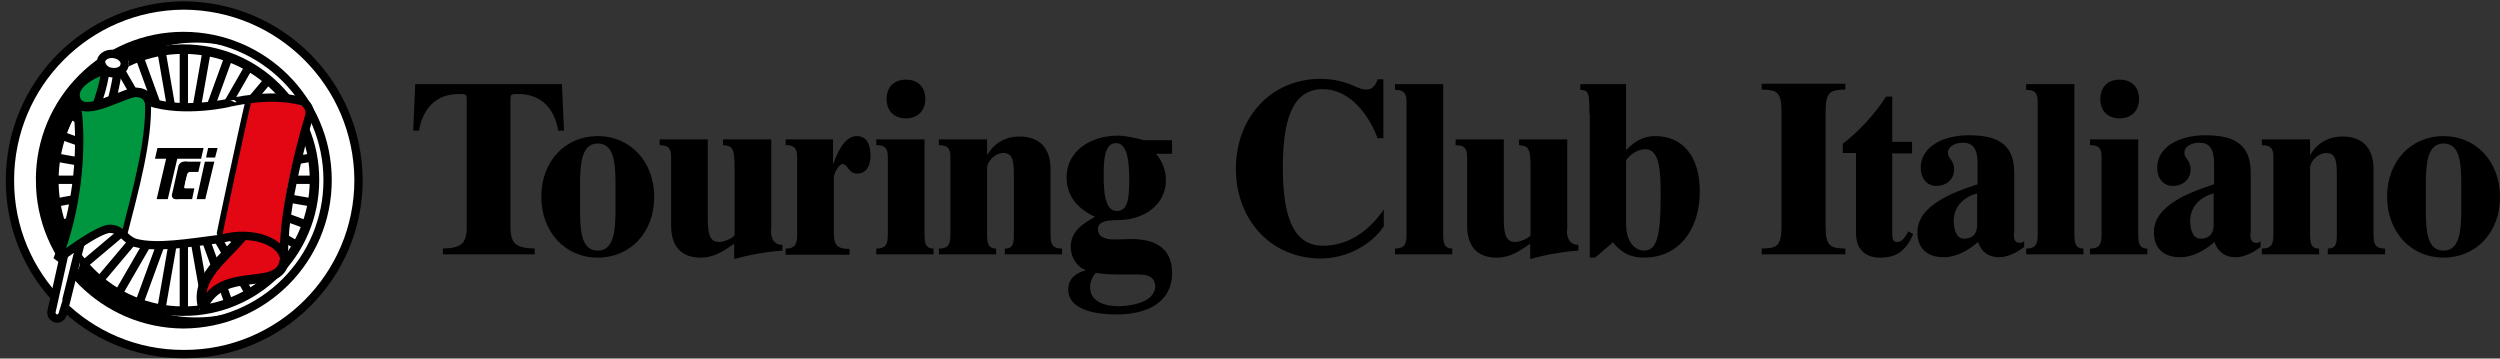 <?xml version="1.0" encoding="UTF-8"?>
<svg xmlns="http://www.w3.org/2000/svg" data-v-37123262="" width="251" height="36" viewBox="0 0 251 36" fill="none" preserveAspectRatio="none" class="">
  <rect x="0" y="0" width="251" height="36" fill="#333333" stroke="none"/>
  <path data-v-37123262="" d="M1 18.09C1 8.412 8.818.594 18.456.553c9.68.041 17.498 7.86 17.539 17.539 0 9.638-7.86 17.497-17.539 17.456C8.818 35.588.96 27.77 1 18.09z" fill="#fff" stroke="#000" stroke-width=".834" stroke-miterlimit="3.864"></path>
  <path data-v-37123262="" d="M4.02 18.088c-.042-7.983 6.452-14.477 14.395-14.477 7.983 0 14.477 6.453 14.477 14.477 0 7.984-6.453 14.437-14.478 14.478-7.942-.041-14.395-6.494-14.395-14.478z" fill="#000"></path>
  <path data-v-37123262="" d="M5.883 18.094c.04-7.652 6.204-13.816 13.815-13.816a13.788 13.788 0 0113.816 13.816c0 7.611-6.163 13.775-13.816 13.775-7.61 0-13.815-6.164-13.815-13.775z" fill="#fff"></path>
  <path data-v-37123262="" d="M4.02 18.088c-.042-7.983 6.452-14.477 14.395-14.477 7.983 0 14.477 6.453 14.477 14.477 0 7.984-6.453 14.437-14.478 14.478-7.942-.041-14.395-6.494-14.395-14.478z" stroke="#000" stroke-width=".834" stroke-miterlimit="3.864"></path>
  <path data-v-37123262="" d="M5.264 18.087c.042-7.28 5.916-13.154 13.155-13.154 7.28 0 13.195 5.874 13.154 13.154 0 7.28-5.874 13.154-13.154 13.154-7.24 0-13.113-5.873-13.155-13.154z" stroke="#000" stroke-width=".953" stroke-miterlimit="3.864"></path>
  <path data-v-37123262="" d="M18.458 18.093V5.063M18.458 18.09l2.275-12.865M18.458 18.088l4.467-12.285M18.458 18.092l6.494-11.334M18.458 18.091l8.397-9.969M18.458 18.094l9.969-8.397M18.458 18.091l11.293-6.494M18.458 18.047l12.203-4.426M18.458 18.048l12.823-2.233M18.458 18.05h13.03M18.458 18.05l12.823 2.276M18.458 18.05l12.203 4.468M18.458 18.05l11.293 6.536M18.458 18.05l9.969 8.398M18.458 18.05l8.397 9.97M18.458 18.05l6.494 11.293M18.458 18.05l4.467 12.245M18.458 18.05l2.275 12.824M18.458 18.05v13.03M18.458 18.05l-2.234 12.824M18.497 18.05l-4.468 12.245M18.502 18.05l-6.536 11.293M18.502 18.05l-8.397 9.97M18.499 18.05l-9.97 8.398M18.498 18.05L7.205 24.587M18.5 18.05L6.214 22.518M18.495 18.05L5.631 20.326M18.5 18.05H5.47M18.495 18.048L5.631 15.815M18.5 18.047L6.214 13.621M18.498 18.091L7.205 11.598M18.5 18.092l-8.81-7.404M18.502 18.091l-8.397-9.969M18.502 18.088L11.966 6.796M18.497 18.088L14.029 5.803M18.458 18.09L16.224 5.225" stroke="#000" stroke-width=".834" stroke-miterlimit="3.864"></path>
  <path data-v-37123262="" d="M24.174 23.757c.082 1.324-1.117 1.24-1.862 1.944-.413.372-.455.786-.744 1.241-.62.745-1.572 2.44-1.49 3.888.993-1.944 3.02-2.564 5.171-2.771 1.076-.083 1.82-.083 2.772-.662.868-.496.662-1.572.579-2.647-.207-2.027.496-3.144.662-5.17.206-2.441.455-3.765 1.24-6.123.332-1.034.621-1.737.373-2.771-.248-.993-2.358-.828-3.392-.828-2.4 0-3.102 0-5.46.58-2.11.496-2.027.04-4.178.248a4.182 4.182 0 01-3.516-1.407c-.703-.703-1.986.414-2.937.414l.414-2.689c.91 0 1.406-.62.827-1.075-.455-.373-.869-.786-1.696-.58-1.406.249.041 1.448-.372 2.69-.455 1.654-.58 3.06-2.193 2.605-1.323-.414-.455 1.613-.413 2.772.082 3.392 0 5.253-.828 8.686-.165.58-.29 1.2-.413 1.779-.29 1.696-.373 2.358-.745 4.012-.414 1.49-.662 2.4-.579 3.889 0 .496.745.29.993 0 .29-.29.496-1.448.703-2.069.083-.372-.041-1.116.041-1.53.124-.745 1.448-1.406.455-2.813-.124-.207-.165-.579 0-.827.249-.248.62-.083.869-.248.62-.373.827-.786 1.49-.993 2.274-.91 2.233.951 3.763 1.117 1.407.124 2.193.537 3.6.372 2.44-.33 4.094-1.034 6.866-1.034z" fill="#fff" stroke="#fff" stroke-width=".147" stroke-miterlimit="3.864"></path>
  <path data-v-37123262="" d="M20.895 14.861h.951l-.248.952h-.91l.207-.952zM15.807 14.861h4.633l-.248 1.076h-4.633l.248-1.076zM16.68 15.938h1.116l-.951 4.053h-1.117l.951-4.053zM18.455 16.229h.248c.207.04.331.206.29.413l-.662 2.937a.482.482 0 01-.455.414h-.248c-.248 0-.372-.166-.372-.414l.662-2.937c.082-.207.289-.413.537-.413z" fill="#000"></path>
  <path data-v-37123262="" d="M18.5 16.229h1.655l-.373 1.571H18.17l.331-1.572zM17.965 18.381h1.655l-.331 1.613h-1.655l.331-1.613z" fill="#000"></path>
  <path data-v-37123262="" d="M19.033 17.263h1.572c.124 0 .207.083.165.248l-.29 1.241c0 .083-.123.166-.247.166H18.66c-.124 0-.207-.083-.166-.166l.29-1.24a.373.373 0 01.248-.249z" fill="#fff"></path>
  <path data-v-37123262="" d="M20.57 16.229h.95l-.91 3.764h-.868l.827-3.764z" fill="#000"></path>
  <path data-v-37123262="" d="M6.46 25.494l-1.282 5.75c-.166.703.91 1.158 1.158.166.041-.042 1.737-7.032 1.779-7.074L6.46 25.494z" fill="#fff" stroke="#000" stroke-width=".834" stroke-miterlimit="1.414"></path>
  <path data-v-37123262="" d="M10.342 7.504c.042.662-.455 2.192-.455 2.192-.248 2.027-3.97.33-1.944-.827.414-.952 2.358-1.324 2.4-1.365z" fill="#009640"></path>
  <path data-v-37123262="" d="M10.556 7.13c-.124 1.571-.91 3.474-.87 3.474-.04.041 1.531-.62 1.531-.579.29-.869.58-2.689.58-2.689-.786.124-1.242-.207-1.242-.207zM10.148 6.096c.124-.497.744-.786 1.365-.662.662.124 1.117.62.993 1.117-.083.496-.662.785-1.365.661-.62-.082-1.034-.62-.993-1.116z" fill="#fff" stroke="#000" stroke-width=".834" stroke-miterlimit="1.414"></path>
  <path data-v-37123262="" d="M25.073 10.067c4.757-.455 5.832 1.034 5.874.993.29-.207-3.227 8.19-2.523 14.767.04.786-.166 1.407-.745 1.82-1.737 1.159-4.302-.165-7.115 2.69-.083.082-1.49-2.524 3.93-6.537.827-.62-2.565.29-2.648.29l3.227-14.023z" fill="#E30613"></path>
  <path data-v-37123262="" d="M28.552 26.113c-.414 3.35-6.287.331-8.19 4.757-.828-2.937 2.11-4.88 3.93-7.073" stroke="#000" stroke-width=".953" stroke-miterlimit="1.414"></path>
  <path data-v-37123262="" d="M24.955 10.066c-.703 2.937-3.02 13.857-2.979 13.816" stroke="#000" stroke-width=".596" stroke-miterlimit="1.414"></path>
  <path data-v-37123262="" d="M7.785 10.645c1.82 1.365 4.136-2.234 6.287-1.241 1.448.662.662 1.323.58 2.275 0 0-.58 6.411-2.482 11.748-.042.082-.786-.538-1.241-.414-2.317.662-5.005 2.689-5.005 2.689 2.44-7.115 1.861-15.057 1.861-15.057z" fill="#009640"></path>
  <path data-v-37123262="" d="M14.981 10.23c3.516 1.159 8.149.083 8.19.042 0 .041 3.847-.993 7.074-.124.372.124.951.58.827 1.407 0 0-2.895 9.39-2.523 14.684.041-1.944-3.185-3.144-6.288-2.275-3.309.414-6.494.993-8.686.414-1.117-.373-1.241-1.324-2.482-1.407-1.2-.082-5.336 3.103-5.336 3.103 2.647-6.577 2.399-13.9 1.82-16.174" stroke="#000" stroke-width=".834" stroke-miterlimit="1.414"></path>
  <path data-v-37123262="" d="M14.855 10.229c.165 3.806-1.241 8.893-2.358 13.237" stroke="#000" stroke-width=".596" stroke-miterlimit="1.414"></path>
  <path data-v-37123262="" d="M10.346 7.045c.042-.041-3.516 1.158-2.688 3.061.827 1.82 5.087-1.034 6.122-.827.827.041 1.116.579 1.24.992" stroke="#000" stroke-width=".953" stroke-miterlimit="1.414"></path>
  <path data-v-37123262="" d="M44.422 24.953c1.778-.041 2.44-.413 2.44-2.15V9.978c0-.538-.124-.538-.827-.538-2.234 0-3.599 1.448-3.971 3.682h-.58l.207-4.674h14.726l.207 4.674h-.579c-.372-2.234-1.737-3.682-3.97-3.682-.704 0-.828 0-.828.538v12.823c0 1.738.662 2.11 2.44 2.151v.58h-9.224v-.58h-.041z" fill="#000"></path>
  <path data-v-37123262="" d="M60.016 13.662c3.268 0 5.667 2.565 5.667 6.122 0 3.558-2.4 6.08-5.667 6.08-3.268 0-5.667-2.564-5.667-6.121 0-3.558 2.4-6.08 5.667-6.08zm-1.779 7.777c.042 1.613.083 3.723 1.779 3.723 1.654 0 1.737-2.11 1.779-3.723v-3.31c-.042-1.613-.083-3.722-1.78-3.722-1.654 0-1.736 2.11-1.778 3.723v3.309zM77.393 23.055c0 1.282.62 1.53 1.158 1.53v.58c-1.034.04-3.227.372-4.757.827h-.083v-1.53c-1.158.826-2.11 1.406-3.35 1.406-1.986 0-2.979-1.159-2.979-3.227v-6.866c0-.91-.29-1.2-1.158-1.2v-.58h4.84v8.108c0 1.696.372 2.193 1.158 2.193.455 0 1.241-.331 1.53-.662v-6.825c0-2.027-.248-2.151-1.158-2.234v-.58h4.84v9.06h-.041zM78.877 24.955c1.117 0 1.158-.62 1.158-1.572v-7.611c0-.91-.29-1.2-1.158-1.2v-.579h4.757v2.44h.041c.331-.95 1.076-2.77 2.317-2.77 1.116 0 1.406.95 1.406 1.985 0 .91-.372 1.778-1.324 1.778-.951 0-.91-.951-1.489-.951-.372 0-.869.951-.869 1.324v5.584c0 1.158.29 1.613 1.572 1.613v.58h-6.411v-.621zM87.981 24.956c1.117 0 1.158-.62 1.158-1.572v-7.611c0-.91-.29-1.2-1.158-1.2v-.579h4.84v9.39c0 .951.041 1.572.91 1.572v.579h-5.75v-.58zm2.979-16.96c1.158 0 1.944.703 1.944 1.944 0 1.2-.786 1.944-1.944 1.944-1.159 0-1.945-.703-1.945-1.944 0-1.24.786-1.944 1.945-1.944zM94.264 24.957c1.117 0 1.158-.62 1.158-1.572v-7.61c0-.911-.29-1.2-1.158-1.2v-.58h4.84v1.53h.04c.456-.826 1.49-1.82 3.227-1.82 1.986 0 3.103 1.159 3.103 3.269v6.411c0 .952.041 1.572 1.158 1.572v.58h-5.75v-.58c.91 0 .91-.62.91-1.572v-5.543c0-1.572-.041-2.482-1.075-2.482-.745 0-1.614.786-1.614 1.53v6.495c0 .952.042 1.572.91 1.572v.58h-5.75v-.58zM117.718 15.44h-1.655c.621.703.993 1.654.993 2.647 0 2.44-2.151 4.012-4.84 4.012-1.282 0-1.985.207-1.985.91 0 .745.662 1.034 1.655 1.034.537 0 .868-.041 1.695-.041 1.986 0 4.096.62 4.096 3.392 0 3.226-2.937 4.178-5.502 4.178-1.572 0-4.922-.207-4.922-2.523 0-1.076.786-1.655 1.737-1.903v-.042c-.91-.33-1.489-1.323-1.489-2.316 0-1.572 1.199-2.317 2.44-3.02-1.696-.786-2.854-2.027-2.854-3.97 0-2.69 2.482-4.179 5.129-4.179.786 0 1.903.249 2.606.455h2.855v1.365h.041zm-4.757 12.12c-.91 0-2.068 0-2.937-.166-.372.414-.579.91-.579 1.448 0 1.53 1.655 1.902 2.813 1.902 1.117 0 3.723-.33 3.723-2.026 0-.538-.29-1.159-1.655-1.159h-1.365zm-.91-13.196c-1.241 0-1.241 1.985-1.241 3.31 0 1.447.083 3.515 1.324 3.515s1.241-1.654 1.241-3.516c-.042-.951-.042-3.309-1.324-3.309zM138.89 13.872h-.579c-.869-2.316-2.771-4.922-5.501-4.922-3.103 0-4.013 3.185-4.013 7.859 0 4.633.91 7.86 4.013 7.86 2.771 0 4.798-1.697 6.122-3.64v1.695c-1.407 2.069-3.971 3.227-6.329 3.227-5.005 0-8.521-3.889-8.521-9.018 0-5.13 3.516-9.017 8.521-9.017 1.406.04 2.316.248 3.599.827.289.124.62.248.951.248.455 0 .91-.207 1.158-1.034h.579v5.915zM140.056 24.953c1.117 0 1.159-.62 1.159-1.572V10.227c0-.91-.29-1.2-1.159-1.2V8.45h4.84V23.38c0 .952.041 1.572.91 1.572v.58h-5.75v-.58zM157.31 23.055c0 1.282.621 1.53 1.158 1.53v.58c-1.034.04-3.226.372-4.757.827h-.082v-1.53c-1.159.826-2.11 1.406-3.351 1.406-1.985 0-2.978-1.159-2.978-3.227v-6.866c0-.91-.29-1.2-1.158-1.2v-.58h4.839v8.108c0 1.696.373 2.193 1.159 2.193.455 0 1.24-.331 1.53-.662v-6.825c0-2.027-.248-2.151-1.158-2.234v-.58h4.84v9.06h-.042zM159.574 11.386c0-2.151-.083-2.317-.91-2.358v-.58h4.592v6.62c.91-.952 1.861-1.407 2.895-1.407 2.772 0 4.509 1.985 4.509 5.584 0 3.557-1.903 6.618-5.626 6.618-1.406 0-2.275-.537-3.102-1.53l-1.779 1.53h-.538V11.386h-.041zm3.682 11.044c0 2.11 1.075 2.73 1.82 2.73 1.323 0 1.654-1.654 1.654-5.501 0-2.44-.082-4.675-1.53-4.675-.786 0-1.572.538-1.944 1.117v6.33zM176.877 24.955c1.448-.041 1.985-.165 1.985-2.192V11.18c0-2.026-.537-2.15-1.985-2.192v-.58h8.397v.58c-1.448.041-1.985.166-1.985 2.192v11.583c0 2.026.537 2.15 1.985 2.192v.58h-8.397v-.58z" fill="#000"></path>
  <path data-v-37123262="" d="M184.936 14.494c1.696-1.282 3.35-3.102 4.426-4.798h.62v4.55h1.986v1.158h-1.986v8.025c0 .62.083.869.538.869.331 0 .662-.29 1.075-1.076l.497.29c-.745 1.654-1.655 2.358-3.351 2.358-.91 0-2.399-.373-2.399-2.482v-8.025h-1.324v-.869h-.082zM202.189 23.385c0 .414 0 .993.58.993.206 0 .33-.041.455-.165v.579c-.745.579-1.655 1.034-2.524 1.034-1.034 0-1.778-.538-2.109-1.53-.952.827-2.151 1.53-3.434 1.53-1.613 0-2.647-.827-2.647-2.523 0-2.772 3.888-4.096 6.039-4.799v-2.11c0-1.488-.496-2.068-1.489-2.068-.744 0-1.489.373-1.489.993 0 .662.621.703.621 1.696 0 1.034-.828 1.655-1.779 1.655-.993 0-1.572-.828-1.572-1.779 0-2.482 2.771-3.31 4.757-3.31 2.606 0 4.633.621 4.633 3.765v6.04h-.042zm-3.681-3.97c-1.241.33-2.358 1.24-2.358 2.77 0 .704.207 1.78 1.034 1.78.703 0 1.324-.331 1.324-1.407v-3.144zM203.429 24.953c1.117 0 1.158-.62 1.158-1.572V10.227c0-.91-.289-1.2-1.158-1.2V8.45h4.84V23.38c0 .952.041 1.572.91 1.572v.58h-5.75v-.58zM209.84 24.956c1.117 0 1.158-.62 1.158-1.572v-7.611c0-.91-.289-1.2-1.158-1.2v-.579h4.84v9.39c0 .951.041 1.572.91 1.572v.579h-5.75v-.58zm2.978-16.96c1.158 0 1.944.703 1.944 1.944 0 1.2-.786 1.944-1.944 1.944s-1.944-.703-1.944-1.944c0-1.24.786-1.944 1.944-1.944zM225.932 23.385c0 .414 0 .993.579.993.207 0 .331-.041.455-.165v.579c-.744.579-1.654 1.034-2.523 1.034-1.034 0-1.779-.538-2.11-1.53-.951.827-2.151 1.53-3.433 1.53-1.613 0-2.647-.827-2.647-2.523 0-2.772 3.888-4.096 6.039-4.799v-2.11c0-1.488-.496-2.068-1.489-2.068-.745 0-1.489.373-1.489.993 0 .662.62.703.62 1.696 0 1.034-.827 1.655-1.779 1.655-.992 0-1.571-.828-1.571-1.779 0-2.482 2.771-3.31 4.757-3.31 2.606 0 4.632.621 4.632 3.765v6.04h-.041zm-3.681-3.97c-1.241.33-2.358 1.24-2.358 2.77 0 .704.207 1.78 1.034 1.78.703 0 1.324-.331 1.324-1.407v-3.144zM227.091 24.957c1.116 0 1.158-.62 1.158-1.572v-7.61c0-.911-.29-1.2-1.158-1.2v-.58h4.839v1.53h.042c.455-.826 1.489-1.82 3.226-1.82 1.986 0 3.103 1.159 3.103 3.269v6.411c0 .952.041 1.572 1.158 1.572v.58h-5.75v-.58c.91 0 .91-.62.91-1.572v-5.543c0-1.572-.041-2.482-1.075-2.482-.745 0-1.614.786-1.614 1.53v6.495c0 .952.042 1.572.91 1.572v.58h-5.749v-.58zM245.333 13.662c3.268 0 5.667 2.565 5.667 6.122 0 3.558-2.399 6.08-5.667 6.08s-5.667-2.564-5.667-6.121c0-3.558 2.399-6.08 5.667-6.08zm-1.779 7.777c.041 1.613.083 3.723 1.779 3.723 1.654 0 1.737-2.11 1.778-3.723v-3.31c-.041-1.613-.082-3.722-1.778-3.722-1.655 0-1.738 2.11-1.779 3.723v3.309z" fill="#000"></path>
</svg>
